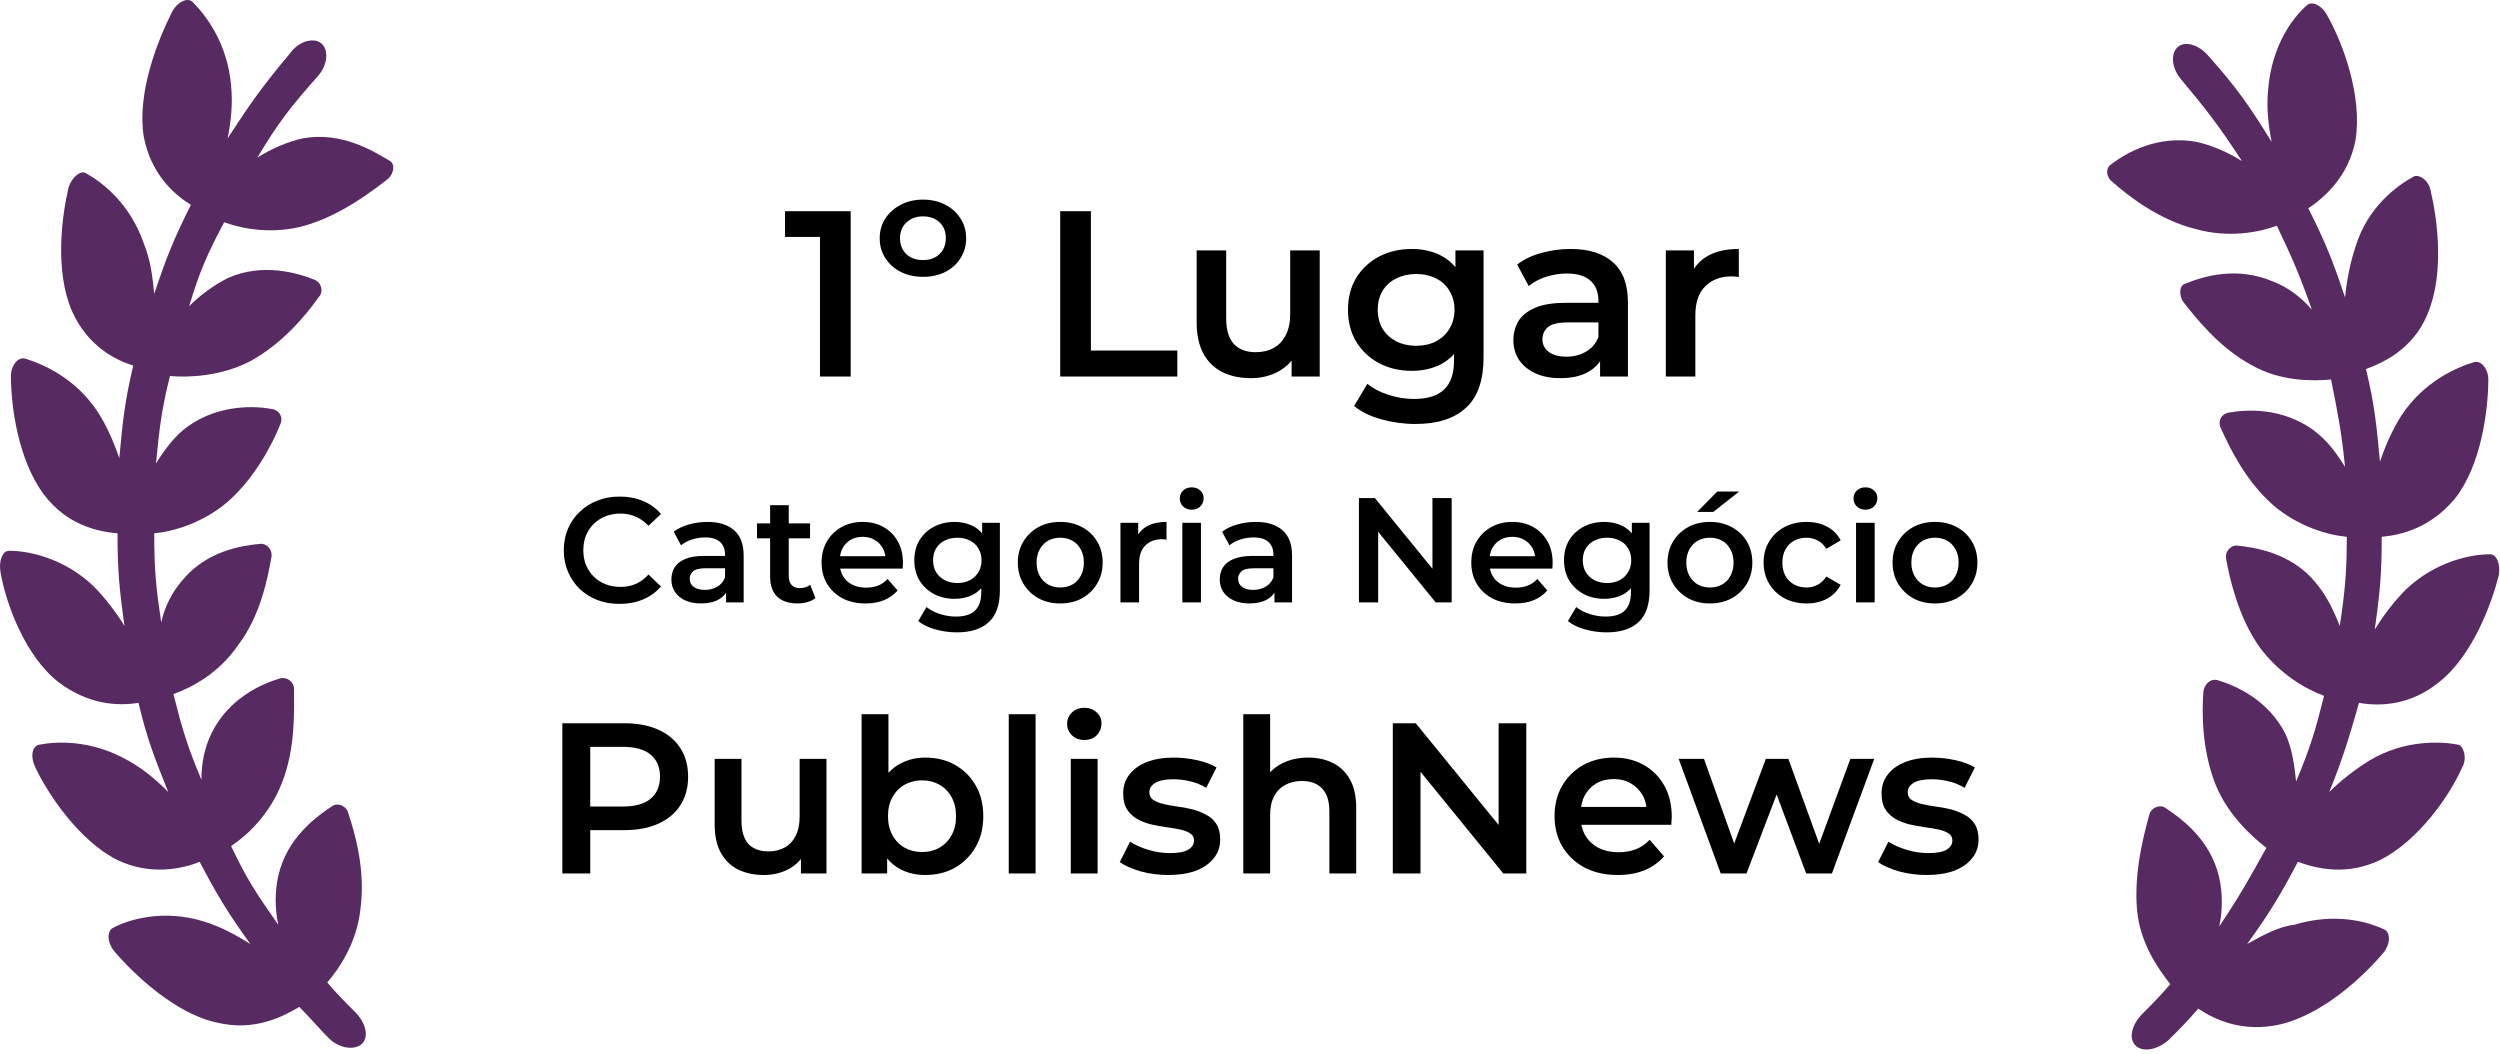 <?xml version="1.0" encoding="UTF-8"?>
<svg xmlns="http://www.w3.org/2000/svg" width="166" height="70" viewBox="0 0 166 70" fill="none">
  <path d="M54.447 25V14.806L55.34 15.731H52.126V14.022H56.485V25H54.447ZM61.298 18.382C60.733 18.382 60.236 18.272 59.808 18.052C59.379 17.833 59.039 17.53 58.788 17.143C58.538 16.756 58.412 16.317 58.412 15.825C58.412 15.324 58.538 14.885 58.788 14.508C59.039 14.121 59.379 13.818 59.808 13.599C60.247 13.369 60.738 13.254 61.282 13.254C61.847 13.254 62.343 13.369 62.772 13.599C63.201 13.818 63.535 14.121 63.776 14.508C64.026 14.885 64.152 15.324 64.152 15.825C64.152 16.317 64.026 16.756 63.776 17.143C63.535 17.53 63.201 17.833 62.772 18.052C62.343 18.272 61.852 18.382 61.298 18.382ZM61.282 17.268C61.742 17.268 62.108 17.138 62.38 16.876C62.662 16.604 62.803 16.249 62.803 15.81C62.803 15.371 62.662 15.021 62.38 14.759C62.108 14.498 61.742 14.367 61.282 14.367C60.833 14.367 60.467 14.503 60.184 14.775C59.902 15.036 59.761 15.381 59.761 15.81C59.761 16.249 59.902 16.604 60.184 16.876C60.467 17.138 60.833 17.268 61.282 17.268ZM70.398 25V14.022H72.436V23.275H78.176V25H70.398ZM83.065 25.11C82.354 25.11 81.727 24.979 81.183 24.718C80.64 24.446 80.216 24.038 79.913 23.494C79.61 22.94 79.458 22.245 79.458 21.409V16.625H81.419V21.142C81.419 21.895 81.586 22.459 81.921 22.836C82.266 23.202 82.752 23.385 83.379 23.385C83.839 23.385 84.236 23.291 84.571 23.102C84.916 22.914 85.183 22.632 85.371 22.256C85.569 21.879 85.669 21.414 85.669 20.86V16.625H87.629V25H85.763V22.742L86.092 23.432C85.81 23.975 85.397 24.394 84.853 24.686C84.31 24.969 83.714 25.11 83.065 25.11ZM93.991 28.152C93.217 28.152 92.459 28.048 91.717 27.839C90.985 27.64 90.384 27.347 89.913 26.96L90.792 25.486C91.158 25.789 91.618 26.03 92.172 26.208C92.736 26.396 93.306 26.49 93.881 26.49C94.801 26.49 95.476 26.276 95.904 25.847C96.333 25.429 96.547 24.796 96.547 23.949V22.459L96.704 20.562L96.641 18.664V16.625H98.508V23.73C98.508 25.246 98.121 26.359 97.347 27.07C96.573 27.791 95.455 28.152 93.991 28.152ZM93.74 24.624C92.945 24.624 92.224 24.456 91.576 24.122C90.938 23.777 90.431 23.301 90.055 22.695C89.689 22.088 89.506 21.377 89.506 20.562C89.506 19.757 89.689 19.051 90.055 18.445C90.431 17.838 90.938 17.368 91.576 17.033C92.224 16.698 92.945 16.531 93.74 16.531C94.451 16.531 95.089 16.672 95.653 16.955C96.218 17.237 96.668 17.676 97.002 18.272C97.347 18.868 97.52 19.631 97.52 20.562C97.52 21.492 97.347 22.261 97.002 22.867C96.668 23.463 96.218 23.907 95.653 24.2C95.089 24.483 94.451 24.624 93.74 24.624ZM94.038 22.961C94.529 22.961 94.969 22.862 95.356 22.663C95.742 22.454 96.04 22.172 96.249 21.816C96.469 21.45 96.579 21.032 96.579 20.562C96.579 20.091 96.469 19.678 96.249 19.323C96.04 18.957 95.742 18.68 95.356 18.492C94.969 18.293 94.529 18.194 94.038 18.194C93.547 18.194 93.102 18.293 92.705 18.492C92.318 18.68 92.015 18.957 91.796 19.323C91.586 19.678 91.482 20.091 91.482 20.562C91.482 21.032 91.586 21.45 91.796 21.816C92.015 22.172 92.318 22.454 92.705 22.663C93.102 22.862 93.547 22.961 94.038 22.961ZM106.245 25V23.306L106.135 22.945V19.982C106.135 19.407 105.962 18.962 105.617 18.648C105.272 18.324 104.75 18.162 104.049 18.162C103.579 18.162 103.113 18.235 102.653 18.382C102.204 18.528 101.822 18.732 101.508 18.994L100.74 17.566C101.19 17.221 101.723 16.965 102.34 16.798C102.967 16.62 103.615 16.531 104.284 16.531C105.497 16.531 106.433 16.824 107.092 17.41C107.761 17.985 108.095 18.878 108.095 20.091V25H106.245ZM103.61 25.11C102.983 25.11 102.434 25.005 101.963 24.796C101.493 24.577 101.127 24.279 100.865 23.902C100.614 23.515 100.489 23.081 100.489 22.601C100.489 22.13 100.599 21.707 100.818 21.33C101.048 20.954 101.42 20.656 101.932 20.436C102.444 20.217 103.124 20.107 103.971 20.107H106.401V21.409H104.112C103.443 21.409 102.993 21.518 102.763 21.738C102.533 21.947 102.418 22.209 102.418 22.522C102.418 22.878 102.559 23.16 102.841 23.369C103.124 23.578 103.516 23.683 104.018 23.683C104.499 23.683 104.927 23.573 105.304 23.353C105.691 23.134 105.968 22.81 106.135 22.381L106.464 23.557C106.276 24.049 105.936 24.43 105.445 24.702C104.964 24.974 104.352 25.11 103.61 25.11ZM110.611 25V16.625H112.477V18.931L112.258 18.256C112.509 17.692 112.901 17.263 113.434 16.97C113.978 16.678 114.652 16.531 115.457 16.531V18.398C115.373 18.377 115.295 18.366 115.222 18.366C115.149 18.356 115.075 18.351 115.002 18.351C114.26 18.351 113.669 18.57 113.23 19.009C112.791 19.438 112.571 20.081 112.571 20.938V25H110.611Z" fill="black"></path>
  <path d="M41.137 40.099C40.609 40.099 40.118 40.013 39.663 39.842C39.214 39.663 38.821 39.416 38.485 39.099C38.155 38.776 37.897 38.397 37.713 37.961C37.528 37.526 37.435 37.05 37.435 36.536C37.435 36.021 37.528 35.546 37.713 35.11C37.897 34.675 38.158 34.299 38.495 33.982C38.831 33.659 39.224 33.411 39.672 33.24C40.121 33.061 40.613 32.972 41.147 32.972C41.715 32.972 42.233 33.071 42.701 33.269C43.17 33.461 43.566 33.748 43.889 34.13L43.058 34.912C42.807 34.642 42.526 34.441 42.216 34.309C41.906 34.17 41.57 34.101 41.207 34.101C40.844 34.101 40.511 34.16 40.207 34.279C39.91 34.398 39.649 34.566 39.425 34.784C39.207 35.001 39.036 35.259 38.91 35.556C38.792 35.853 38.732 36.179 38.732 36.536C38.732 36.892 38.792 37.219 38.91 37.516C39.036 37.812 39.207 38.07 39.425 38.288C39.649 38.505 39.91 38.674 40.207 38.792C40.511 38.911 40.844 38.971 41.207 38.971C41.57 38.971 41.906 38.905 42.216 38.773C42.526 38.634 42.807 38.426 43.058 38.149L43.889 38.941C43.566 39.317 43.17 39.604 42.701 39.802C42.233 40 41.712 40.099 41.137 40.099ZM48.211 40V38.931L48.142 38.703V36.833C48.142 36.47 48.033 36.189 47.816 35.991C47.598 35.787 47.268 35.684 46.826 35.684C46.529 35.684 46.235 35.731 45.945 35.823C45.661 35.915 45.42 36.044 45.222 36.209L44.737 35.308C45.021 35.09 45.358 34.929 45.747 34.823C46.143 34.711 46.552 34.655 46.974 34.655C47.74 34.655 48.33 34.84 48.746 35.209C49.168 35.572 49.379 36.136 49.379 36.902V40H48.211ZM46.548 40.069C46.153 40.069 45.806 40.003 45.509 39.871C45.212 39.733 44.981 39.545 44.816 39.307C44.658 39.063 44.579 38.789 44.579 38.486C44.579 38.189 44.648 37.921 44.787 37.684C44.932 37.446 45.166 37.258 45.489 37.12C45.813 36.981 46.242 36.912 46.776 36.912H48.31V37.733H46.865C46.443 37.733 46.159 37.803 46.014 37.941C45.869 38.073 45.796 38.238 45.796 38.436C45.796 38.66 45.885 38.839 46.063 38.971C46.242 39.103 46.489 39.169 46.806 39.169C47.109 39.169 47.38 39.099 47.617 38.961C47.862 38.822 48.037 38.618 48.142 38.347L48.35 39.089C48.231 39.4 48.017 39.64 47.707 39.812C47.403 39.983 47.017 40.069 46.548 40.069ZM52.957 40.069C52.376 40.069 51.927 39.921 51.611 39.624C51.294 39.32 51.136 38.875 51.136 38.288V33.546H52.373V38.258C52.373 38.509 52.435 38.703 52.561 38.842C52.693 38.98 52.874 39.05 53.105 39.05C53.382 39.05 53.613 38.977 53.798 38.832L54.145 39.713C53.999 39.832 53.821 39.921 53.61 39.98C53.399 40.04 53.181 40.069 52.957 40.069ZM50.264 35.744V34.754H53.788V35.744H50.264ZM57.473 40.069C56.886 40.069 56.371 39.954 55.929 39.723C55.493 39.485 55.153 39.162 54.909 38.753C54.672 38.344 54.553 37.879 54.553 37.357C54.553 36.829 54.668 36.364 54.899 35.962C55.137 35.552 55.46 35.232 55.869 35.001C56.285 34.77 56.757 34.655 57.285 34.655C57.8 34.655 58.258 34.767 58.661 34.992C59.063 35.216 59.38 35.533 59.611 35.942C59.842 36.351 59.957 36.833 59.957 37.387C59.957 37.44 59.954 37.499 59.947 37.565C59.947 37.631 59.944 37.694 59.938 37.753H55.533V36.932H59.284L58.799 37.189C58.806 36.885 58.743 36.618 58.611 36.387C58.479 36.156 58.298 35.975 58.067 35.843C57.842 35.711 57.582 35.645 57.285 35.645C56.981 35.645 56.714 35.711 56.483 35.843C56.259 35.975 56.081 36.16 55.949 36.397C55.823 36.628 55.761 36.902 55.761 37.219V37.417C55.761 37.733 55.833 38.014 55.978 38.258C56.123 38.502 56.328 38.69 56.592 38.822C56.856 38.954 57.159 39.02 57.502 39.02C57.8 39.02 58.067 38.974 58.304 38.882C58.542 38.789 58.753 38.644 58.938 38.446L59.601 39.208C59.363 39.485 59.063 39.7 58.7 39.852C58.344 39.997 57.935 40.069 57.473 40.069ZM63.541 41.989C63.053 41.989 62.574 41.923 62.106 41.792C61.644 41.666 61.264 41.481 60.968 41.237L61.522 40.307C61.753 40.498 62.043 40.65 62.393 40.762C62.749 40.881 63.109 40.94 63.472 40.94C64.052 40.94 64.478 40.805 64.749 40.535C65.019 40.27 65.154 39.871 65.154 39.337V38.397L65.254 37.199L65.214 36.001V34.714H66.392V39.198C66.392 40.155 66.148 40.858 65.659 41.307C65.171 41.762 64.465 41.989 63.541 41.989ZM63.383 39.762C62.881 39.762 62.426 39.657 62.017 39.446C61.614 39.228 61.294 38.928 61.057 38.545C60.826 38.162 60.71 37.714 60.71 37.199C60.71 36.691 60.826 36.245 61.057 35.863C61.294 35.48 61.614 35.183 62.017 34.972C62.426 34.761 62.881 34.655 63.383 34.655C63.831 34.655 64.234 34.744 64.59 34.922C64.947 35.1 65.23 35.378 65.442 35.754C65.659 36.13 65.768 36.611 65.768 37.199C65.768 37.786 65.659 38.271 65.442 38.654C65.23 39.03 64.947 39.31 64.59 39.495C64.234 39.673 63.831 39.762 63.383 39.762ZM63.571 38.713C63.881 38.713 64.158 38.651 64.402 38.525C64.646 38.393 64.835 38.215 64.966 37.991C65.105 37.76 65.174 37.496 65.174 37.199C65.174 36.902 65.105 36.641 64.966 36.417C64.835 36.186 64.646 36.011 64.402 35.892C64.158 35.767 63.881 35.704 63.571 35.704C63.261 35.704 62.98 35.767 62.73 35.892C62.485 36.011 62.294 36.186 62.155 36.417C62.023 36.641 61.957 36.902 61.957 37.199C61.957 37.496 62.023 37.76 62.155 37.991C62.294 38.215 62.485 38.393 62.73 38.525C62.98 38.651 63.261 38.713 63.571 38.713ZM70.394 40.069C69.853 40.069 69.371 39.954 68.949 39.723C68.526 39.485 68.193 39.162 67.949 38.753C67.705 38.344 67.583 37.879 67.583 37.357C67.583 36.829 67.705 36.364 67.949 35.962C68.193 35.552 68.526 35.232 68.949 35.001C69.371 34.77 69.853 34.655 70.394 34.655C70.942 34.655 71.427 34.77 71.849 35.001C72.278 35.232 72.611 35.549 72.849 35.952C73.093 36.354 73.215 36.823 73.215 37.357C73.215 37.879 73.093 38.344 72.849 38.753C72.611 39.162 72.278 39.485 71.849 39.723C71.427 39.954 70.942 40.069 70.394 40.069ZM70.394 39.01C70.698 39.01 70.968 38.944 71.206 38.812C71.443 38.68 71.628 38.489 71.76 38.238C71.898 37.987 71.968 37.694 71.968 37.357C71.968 37.014 71.898 36.72 71.76 36.476C71.628 36.225 71.443 36.034 71.206 35.902C70.968 35.77 70.701 35.704 70.404 35.704C70.1 35.704 69.83 35.77 69.592 35.902C69.361 36.034 69.177 36.225 69.038 36.476C68.899 36.72 68.83 37.014 68.83 37.357C68.83 37.694 68.899 37.987 69.038 38.238C69.177 38.489 69.361 38.68 69.592 38.812C69.83 38.944 70.097 39.01 70.394 39.01ZM74.398 40V34.714H75.576V36.169L75.437 35.744C75.596 35.388 75.843 35.117 76.18 34.932C76.523 34.747 76.948 34.655 77.457 34.655V35.833C77.404 35.82 77.354 35.813 77.308 35.813C77.262 35.806 77.216 35.803 77.169 35.803C76.701 35.803 76.328 35.942 76.051 36.219C75.774 36.489 75.635 36.895 75.635 37.436V40H74.398ZM78.506 40V34.714H79.743V40H78.506ZM79.13 33.843C78.899 33.843 78.707 33.771 78.556 33.626C78.41 33.48 78.338 33.306 78.338 33.101C78.338 32.89 78.41 32.715 78.556 32.576C78.707 32.431 78.899 32.359 79.13 32.359C79.361 32.359 79.549 32.428 79.694 32.566C79.846 32.699 79.922 32.867 79.922 33.071C79.922 33.289 79.849 33.474 79.704 33.626C79.559 33.771 79.367 33.843 79.13 33.843ZM84.624 40V38.931L84.555 38.703V36.833C84.555 36.47 84.446 36.189 84.228 35.991C84.01 35.787 83.68 35.684 83.238 35.684C82.941 35.684 82.647 35.731 82.357 35.823C82.073 35.915 81.833 36.044 81.635 36.209L81.15 35.308C81.433 35.09 81.77 34.929 82.159 34.823C82.555 34.711 82.964 34.655 83.387 34.655C84.152 34.655 84.743 34.84 85.158 35.209C85.581 35.572 85.792 36.136 85.792 36.902V40H84.624ZM82.961 40.069C82.565 40.069 82.219 40.003 81.922 39.871C81.625 39.733 81.394 39.545 81.229 39.307C81.07 39.063 80.991 38.789 80.991 38.486C80.991 38.189 81.061 37.921 81.199 37.684C81.344 37.446 81.579 37.258 81.902 37.12C82.225 36.981 82.654 36.912 83.189 36.912H84.723V37.733H83.278C82.855 37.733 82.572 37.803 82.427 37.941C82.281 38.073 82.209 38.238 82.209 38.436C82.209 38.66 82.298 38.839 82.476 38.971C82.654 39.103 82.902 39.169 83.218 39.169C83.522 39.169 83.792 39.099 84.03 38.961C84.274 38.822 84.449 38.618 84.555 38.347L84.762 39.089C84.644 39.4 84.429 39.64 84.119 39.812C83.816 39.983 83.43 40.069 82.961 40.069ZM90.234 40V33.071H91.293L95.638 38.406H95.114V33.071H96.391V40H95.332L90.986 34.665H91.511V40H90.234ZM100.613 40.069C100.026 40.069 99.511 39.954 99.069 39.723C98.633 39.485 98.293 39.162 98.049 38.753C97.812 38.344 97.693 37.879 97.693 37.357C97.693 36.829 97.808 36.364 98.039 35.962C98.277 35.552 98.6 35.232 99.009 35.001C99.425 34.77 99.897 34.655 100.425 34.655C100.94 34.655 101.398 34.767 101.801 34.992C102.203 35.216 102.52 35.533 102.751 35.942C102.982 36.351 103.097 36.833 103.097 37.387C103.097 37.44 103.094 37.499 103.087 37.565C103.087 37.631 103.084 37.694 103.078 37.753H98.673V36.932H102.424L101.939 37.189C101.946 36.885 101.883 36.618 101.751 36.387C101.619 36.156 101.438 35.975 101.207 35.843C100.982 35.711 100.722 35.645 100.425 35.645C100.121 35.645 99.854 35.711 99.623 35.843C99.399 35.975 99.221 36.16 99.089 36.397C98.963 36.628 98.9 36.902 98.9 37.219V37.417C98.9 37.733 98.973 38.014 99.118 38.258C99.263 38.502 99.468 38.69 99.732 38.822C99.996 38.954 100.299 39.02 100.643 39.02C100.94 39.02 101.207 38.974 101.444 38.882C101.682 38.789 101.893 38.644 102.078 38.446L102.741 39.208C102.503 39.485 102.203 39.7 101.84 39.852C101.484 39.997 101.075 40.069 100.613 40.069ZM106.681 41.989C106.193 41.989 105.714 41.923 105.246 41.792C104.784 41.666 104.405 41.481 104.108 41.237L104.662 40.307C104.893 40.498 105.183 40.65 105.533 40.762C105.889 40.881 106.249 40.94 106.612 40.94C107.193 40.94 107.618 40.805 107.889 40.535C108.159 40.27 108.295 39.871 108.295 39.337V38.397L108.394 37.199L108.354 36.001V34.714H109.532V39.198C109.532 40.155 109.288 40.858 108.799 41.307C108.311 41.762 107.605 41.989 106.681 41.989ZM106.523 39.762C106.021 39.762 105.566 39.657 105.157 39.446C104.754 39.228 104.434 38.928 104.197 38.545C103.966 38.162 103.85 37.714 103.85 37.199C103.85 36.691 103.966 36.245 104.197 35.863C104.434 35.48 104.754 35.183 105.157 34.972C105.566 34.761 106.021 34.655 106.523 34.655C106.972 34.655 107.374 34.744 107.73 34.922C108.087 35.1 108.37 35.378 108.582 35.754C108.799 36.13 108.908 36.611 108.908 37.199C108.908 37.786 108.799 38.271 108.582 38.654C108.37 39.03 108.087 39.31 107.73 39.495C107.374 39.673 106.972 39.762 106.523 39.762ZM106.711 38.713C107.021 38.713 107.298 38.651 107.542 38.525C107.786 38.393 107.975 38.215 108.106 37.991C108.245 37.76 108.314 37.496 108.314 37.199C108.314 36.902 108.245 36.641 108.106 36.417C107.975 36.186 107.786 36.011 107.542 35.892C107.298 35.767 107.021 35.704 106.711 35.704C106.401 35.704 106.12 35.767 105.87 35.892C105.625 36.011 105.434 36.186 105.295 36.417C105.163 36.641 105.097 36.902 105.097 37.199C105.097 37.496 105.163 37.76 105.295 37.991C105.434 38.215 105.625 38.393 105.87 38.525C106.12 38.651 106.401 38.713 106.711 38.713ZM113.534 40.069C112.993 40.069 112.511 39.954 112.089 39.723C111.667 39.485 111.333 39.162 111.089 38.753C110.845 38.344 110.723 37.879 110.723 37.357C110.723 36.829 110.845 36.364 111.089 35.962C111.333 35.552 111.667 35.232 112.089 35.001C112.511 34.77 112.993 34.655 113.534 34.655C114.082 34.655 114.567 34.77 114.989 35.001C115.418 35.232 115.751 35.549 115.989 35.952C116.233 36.354 116.355 36.823 116.355 37.357C116.355 37.879 116.233 38.344 115.989 38.753C115.751 39.162 115.418 39.485 114.989 39.723C114.567 39.954 114.082 40.069 113.534 40.069ZM113.534 39.01C113.838 39.01 114.108 38.944 114.346 38.812C114.583 38.68 114.768 38.489 114.9 38.238C115.039 37.987 115.108 37.694 115.108 37.357C115.108 37.014 115.039 36.72 114.9 36.476C114.768 36.225 114.583 36.034 114.346 35.902C114.108 35.77 113.841 35.704 113.544 35.704C113.24 35.704 112.97 35.77 112.732 35.902C112.501 36.034 112.317 36.225 112.178 36.476C112.039 36.72 111.97 37.014 111.97 37.357C111.97 37.694 112.039 37.987 112.178 38.238C112.317 38.489 112.501 38.68 112.732 38.812C112.97 38.944 113.237 39.01 113.534 39.01ZM112.693 33.992L114.029 32.636H115.484L113.762 33.992H112.693ZM119.963 40.069C119.409 40.069 118.914 39.954 118.478 39.723C118.05 39.485 117.713 39.162 117.469 38.753C117.225 38.344 117.103 37.879 117.103 37.357C117.103 36.829 117.225 36.364 117.469 35.962C117.713 35.552 118.05 35.232 118.478 35.001C118.914 34.77 119.409 34.655 119.963 34.655C120.478 34.655 120.93 34.761 121.319 34.972C121.715 35.176 122.015 35.48 122.22 35.882L121.27 36.437C121.111 36.186 120.917 36.001 120.686 35.882C120.461 35.764 120.217 35.704 119.953 35.704C119.65 35.704 119.376 35.77 119.132 35.902C118.888 36.034 118.696 36.225 118.558 36.476C118.419 36.72 118.35 37.014 118.35 37.357C118.35 37.7 118.419 37.997 118.558 38.248C118.696 38.492 118.888 38.68 119.132 38.812C119.376 38.944 119.65 39.01 119.953 39.01C120.217 39.01 120.461 38.951 120.686 38.832C120.917 38.713 121.111 38.529 121.27 38.278L122.22 38.832C122.015 39.228 121.715 39.535 121.319 39.752C120.93 39.964 120.478 40.069 119.963 40.069ZM123.241 40V34.714H124.478V40H123.241ZM123.865 33.843C123.634 33.843 123.442 33.771 123.291 33.626C123.145 33.48 123.073 33.306 123.073 33.101C123.073 32.89 123.145 32.715 123.291 32.576C123.442 32.431 123.634 32.359 123.865 32.359C124.096 32.359 124.284 32.428 124.429 32.566C124.581 32.699 124.657 32.867 124.657 33.071C124.657 33.289 124.584 33.474 124.439 33.626C124.294 33.771 124.102 33.843 123.865 33.843ZM128.478 40.069C127.937 40.069 127.455 39.954 127.033 39.723C126.61 39.485 126.277 39.162 126.033 38.753C125.789 38.344 125.667 37.879 125.667 37.357C125.667 36.829 125.789 36.364 126.033 35.962C126.277 35.552 126.61 35.232 127.033 35.001C127.455 34.77 127.937 34.655 128.478 34.655C129.026 34.655 129.511 34.77 129.933 35.001C130.362 35.232 130.695 35.549 130.933 35.952C131.177 36.354 131.299 36.823 131.299 37.357C131.299 37.879 131.177 38.344 130.933 38.753C130.695 39.162 130.362 39.485 129.933 39.723C129.511 39.954 129.026 40.069 128.478 40.069ZM128.478 39.01C128.781 39.01 129.052 38.944 129.29 38.812C129.527 38.68 129.712 38.489 129.844 38.238C129.982 37.987 130.052 37.694 130.052 37.357C130.052 37.014 129.982 36.72 129.844 36.476C129.712 36.225 129.527 36.034 129.29 35.902C129.052 35.77 128.785 35.704 128.488 35.704C128.184 35.704 127.914 35.77 127.676 35.902C127.445 36.034 127.26 36.225 127.122 36.476C126.983 36.72 126.914 37.014 126.914 37.357C126.914 37.694 126.983 37.987 127.122 38.238C127.26 38.489 127.445 38.68 127.676 38.812C127.914 38.944 128.181 39.01 128.478 39.01Z" fill="black"></path>
  <path d="M37.34 58V48.024H41.444C42.328 48.024 43.083 48.166 43.71 48.451C44.347 48.736 44.836 49.145 45.178 49.677C45.52 50.209 45.691 50.841 45.691 51.572C45.691 52.304 45.52 52.936 45.178 53.468C44.836 54 44.347 54.408 43.71 54.694C43.083 54.979 42.328 55.121 41.444 55.121H38.366L39.192 54.252V58H37.34ZM39.192 54.451L38.366 53.553H41.359C42.176 53.553 42.789 53.382 43.197 53.04C43.615 52.689 43.824 52.2 43.824 51.572C43.824 50.936 43.615 50.447 43.197 50.104C42.789 49.762 42.176 49.591 41.359 49.591H38.366L39.192 48.679V54.451ZM50.731 58.1C50.084 58.1 49.514 57.981 49.02 57.743C48.526 57.496 48.142 57.126 47.866 56.632C47.59 56.128 47.453 55.496 47.453 54.736V50.389H49.234V54.494C49.234 55.178 49.386 55.691 49.69 56.033C50.004 56.366 50.446 56.532 51.016 56.532C51.434 56.532 51.795 56.447 52.099 56.276C52.412 56.105 52.655 55.848 52.826 55.506C53.006 55.164 53.096 54.741 53.096 54.237V50.389H54.878V58H53.182V55.948L53.481 56.575C53.225 57.069 52.849 57.449 52.355 57.715C51.861 57.971 51.32 58.1 50.731 58.1ZM61.429 58.1C60.783 58.1 60.208 57.957 59.705 57.672C59.201 57.387 58.802 56.96 58.507 56.389C58.222 55.81 58.08 55.078 58.08 54.195C58.08 53.302 58.227 52.57 58.522 52C58.826 51.43 59.23 51.007 59.733 50.731C60.246 50.447 60.811 50.304 61.429 50.304C62.18 50.304 62.84 50.465 63.41 50.788C63.99 51.112 64.446 51.563 64.778 52.142C65.12 52.722 65.291 53.406 65.291 54.195C65.291 54.983 65.12 55.667 64.778 56.247C64.446 56.827 63.99 57.283 63.41 57.615C62.84 57.938 62.18 58.1 61.429 58.1ZM57.21 58V47.425H58.992V52.157L58.849 54.181L58.906 56.204V58H57.21ZM61.23 56.575C61.657 56.575 62.037 56.48 62.37 56.29C62.712 56.1 62.983 55.824 63.182 55.463C63.382 55.102 63.481 54.679 63.481 54.195C63.481 53.701 63.382 53.278 63.182 52.926C62.983 52.565 62.712 52.29 62.37 52.1C62.037 51.91 61.657 51.815 61.23 51.815C60.802 51.815 60.417 51.91 60.075 52.1C59.733 52.29 59.462 52.565 59.263 52.926C59.063 53.278 58.963 53.701 58.963 54.195C58.963 54.679 59.063 55.102 59.263 55.463C59.462 55.824 59.733 56.1 60.075 56.29C60.417 56.48 60.802 56.575 61.23 56.575ZM66.981 58V47.425H68.762V58H66.981ZM71.1 58V50.389H72.882V58H71.1ZM71.998 49.135C71.666 49.135 71.39 49.031 71.172 48.822C70.963 48.613 70.858 48.361 70.858 48.066C70.858 47.762 70.963 47.511 71.172 47.311C71.39 47.102 71.666 46.998 71.998 46.998C72.331 46.998 72.602 47.097 72.811 47.297C73.029 47.487 73.138 47.729 73.138 48.024C73.138 48.337 73.034 48.603 72.825 48.822C72.616 49.031 72.34 49.135 71.998 49.135ZM77.572 58.1C76.935 58.1 76.322 58.019 75.733 57.858C75.154 57.687 74.693 57.482 74.351 57.245L75.035 55.891C75.377 56.109 75.785 56.29 76.261 56.432C76.736 56.575 77.211 56.646 77.686 56.646C78.246 56.646 78.65 56.57 78.897 56.418C79.154 56.266 79.282 56.062 79.282 55.805C79.282 55.596 79.197 55.439 79.025 55.335C78.855 55.221 78.631 55.135 78.356 55.078C78.08 55.021 77.771 54.969 77.429 54.922C77.097 54.874 76.759 54.812 76.417 54.736C76.085 54.651 75.781 54.532 75.505 54.38C75.23 54.218 75.006 54.005 74.835 53.739C74.664 53.473 74.579 53.121 74.579 52.684C74.579 52.2 74.717 51.781 74.992 51.43C75.268 51.069 75.653 50.793 76.147 50.603C76.65 50.404 77.244 50.304 77.928 50.304C78.441 50.304 78.959 50.361 79.481 50.475C80.004 50.589 80.436 50.751 80.778 50.959L80.094 52.313C79.733 52.095 79.368 51.948 78.997 51.872C78.636 51.786 78.275 51.743 77.914 51.743C77.372 51.743 76.969 51.824 76.702 51.986C76.446 52.147 76.318 52.352 76.318 52.599C76.318 52.827 76.403 52.998 76.574 53.112C76.745 53.226 76.969 53.316 77.244 53.382C77.519 53.449 77.824 53.506 78.156 53.553C78.498 53.591 78.835 53.653 79.168 53.739C79.501 53.824 79.805 53.943 80.08 54.095C80.365 54.237 80.593 54.442 80.764 54.708C80.935 54.974 81.021 55.321 81.021 55.748C81.021 56.223 80.878 56.637 80.593 56.988C80.318 57.34 79.923 57.615 79.41 57.815C78.897 58.005 78.284 58.1 77.572 58.1ZM86.873 50.304C87.481 50.304 88.023 50.423 88.498 50.66C88.983 50.898 89.363 51.264 89.638 51.758C89.914 52.242 90.052 52.869 90.052 53.639V58H88.27V53.867C88.27 53.192 88.109 52.689 87.785 52.356C87.472 52.024 87.03 51.857 86.46 51.857C86.042 51.857 85.671 51.943 85.348 52.114C85.025 52.285 84.773 52.541 84.593 52.884C84.422 53.216 84.336 53.639 84.336 54.152V58H82.555V47.425H84.336V52.442L83.952 51.815C84.218 51.33 84.603 50.959 85.106 50.703C85.619 50.437 86.208 50.304 86.873 50.304ZM92.482 58V48.024H94.007L100.264 55.705H99.509V48.024H101.347V58H99.822L93.566 50.318H94.321V58H92.482ZM107.427 58.1C106.581 58.1 105.84 57.934 105.203 57.601C104.576 57.259 104.087 56.793 103.735 56.204C103.393 55.615 103.222 54.945 103.222 54.195C103.222 53.435 103.389 52.765 103.721 52.185C104.063 51.596 104.529 51.135 105.118 50.803C105.716 50.47 106.396 50.304 107.156 50.304C107.897 50.304 108.557 50.465 109.137 50.788C109.716 51.112 110.172 51.568 110.505 52.157C110.838 52.746 111.004 53.439 111.004 54.237C111.004 54.313 110.999 54.399 110.99 54.494C110.99 54.589 110.985 54.679 110.975 54.765H104.633V53.582H110.035L109.336 53.952C109.346 53.515 109.256 53.131 109.066 52.798C108.876 52.465 108.614 52.204 108.282 52.014C107.959 51.824 107.583 51.729 107.156 51.729C106.719 51.729 106.334 51.824 106.001 52.014C105.678 52.204 105.422 52.47 105.232 52.812C105.051 53.145 104.961 53.539 104.961 53.995V54.28C104.961 54.736 105.066 55.14 105.275 55.492C105.484 55.843 105.778 56.114 106.158 56.304C106.538 56.494 106.975 56.589 107.469 56.589C107.897 56.589 108.282 56.523 108.624 56.389C108.966 56.257 109.27 56.047 109.536 55.762L110.491 56.86C110.149 57.259 109.716 57.568 109.194 57.786C108.681 57.995 108.092 58.1 107.427 58.1ZM114.258 58L111.464 50.389H113.146L115.54 57.102H114.742L117.251 50.389H118.747L121.184 57.102H120.4L122.866 50.389H124.448L121.64 58H119.93L117.707 52.057H118.234L115.968 58H114.258ZM127.927 58.1C127.29 58.1 126.677 58.019 126.088 57.858C125.509 57.687 125.048 57.482 124.706 57.245L125.39 55.891C125.732 56.109 126.141 56.29 126.616 56.432C127.091 56.575 127.566 56.646 128.041 56.646C128.601 56.646 129.005 56.57 129.252 56.418C129.509 56.266 129.637 56.062 129.637 55.805C129.637 55.596 129.551 55.439 129.38 55.335C129.209 55.221 128.986 55.135 128.711 55.078C128.435 55.021 128.126 54.969 127.784 54.922C127.452 54.874 127.114 54.812 126.772 54.736C126.44 54.651 126.136 54.532 125.86 54.38C125.585 54.218 125.361 54.005 125.19 53.739C125.019 53.473 124.934 53.121 124.934 52.684C124.934 52.2 125.072 51.781 125.347 51.43C125.623 51.069 126.008 50.793 126.502 50.603C127.005 50.404 127.599 50.304 128.283 50.304C128.796 50.304 129.314 50.361 129.837 50.475C130.359 50.589 130.791 50.751 131.133 50.959L130.449 52.313C130.088 52.095 129.723 51.948 129.352 51.872C128.991 51.786 128.63 51.743 128.269 51.743C127.727 51.743 127.323 51.824 127.057 51.986C126.801 52.147 126.673 52.352 126.673 52.599C126.673 52.827 126.758 52.998 126.929 53.112C127.1 53.226 127.323 53.316 127.599 53.382C127.875 53.449 128.179 53.506 128.511 53.553C128.853 53.591 129.19 53.653 129.523 53.739C129.856 53.824 130.16 53.943 130.435 54.095C130.72 54.237 130.948 54.442 131.119 54.708C131.29 54.974 131.376 55.321 131.376 55.748C131.376 56.223 131.233 56.637 130.948 56.988C130.673 57.34 130.278 57.615 129.765 57.815C129.252 58.005 128.639 58.1 127.927 58.1Z" fill="black"></path>
  <path d="M161.976 45.275C164.181 43.534 165.457 40.053 165.921 38.196C166.037 37.5 165.805 36.804 165.341 36.804C164.065 36.804 161.744 37.268 159.771 39.125C158.959 39.937 158.263 40.865 157.683 41.794C158.031 39.357 158.147 38.08 158.147 35.644C159.423 35.528 161.396 35.063 163.02 33.091C164.761 30.886 165.225 27.173 165.225 25.2C165.225 24.504 164.761 23.924 164.297 24.04C163.136 24.388 160.932 25.316 159.423 27.637C158.843 28.565 158.379 29.61 158.031 30.654C157.799 28.217 157.683 26.941 157.103 24.504C158.379 24.04 160.236 23.112 161.164 20.907C162.324 18.238 161.86 14.641 161.396 12.668C161.28 11.972 160.584 11.508 160.236 11.74C159.191 12.32 157.219 13.713 156.406 16.381C156.058 17.426 155.826 18.586 155.71 19.747C154.898 17.31 154.434 16.149 153.273 13.829C154.318 13.133 155.942 11.74 156.406 9.303C156.87 6.402 155.594 2.921 154.55 1.065C154.202 0.368 153.505 0.02 153.157 0.368C152.229 1.181 150.837 3.037 150.605 5.938C150.488 7.099 150.605 8.259 150.837 9.419C149.328 6.983 148.516 5.822 146.659 3.734C145.963 2.921 145.035 2.689 144.571 3.153C144.106 3.618 144.223 4.546 144.803 5.242C146.543 7.331 147.355 8.375 148.864 10.696C147.936 10.116 146.891 9.651 145.847 9.419C143.294 8.955 141.206 10.116 140.161 10.928C139.813 11.16 139.813 11.74 140.277 12.088C141.322 13.017 143.41 14.641 145.847 15.221C147.936 15.801 149.908 15.453 151.185 14.989C152.229 17.194 152.693 18.238 153.505 20.559C152.809 19.747 151.881 19.05 150.953 18.702C148.516 17.658 146.311 18.354 145.151 18.818C144.687 18.934 144.687 19.515 144.919 19.979C145.731 21.023 147.355 23.112 149.56 24.272C151.417 25.316 153.505 25.316 154.782 25.2C155.246 27.521 155.478 28.681 155.71 31.002C155.13 30.074 154.55 29.262 153.621 28.565C151.533 27.057 149.212 27.173 147.936 27.405C147.472 27.521 147.239 27.985 147.472 28.449C148.052 29.726 149.096 31.93 150.953 33.555C152.577 34.947 154.55 35.528 155.826 35.644C155.826 37.964 155.71 39.241 155.362 41.562C154.898 40.401 154.434 39.473 153.737 38.661C152.113 36.688 149.676 36.34 148.516 36.224C148.052 36.224 147.704 36.688 147.82 37.152C148.052 38.428 148.632 40.981 150.024 42.954C151.301 44.694 153.041 45.739 154.318 46.203C153.737 48.524 153.389 49.684 152.461 51.889C152.345 50.844 152.229 49.8 151.765 48.756C150.605 46.435 148.4 45.507 147.239 45.159C146.775 45.043 146.427 45.391 146.311 45.855C146.195 47.247 146.195 49.8 147.123 52.121C147.936 54.093 149.444 55.486 150.488 56.298C149.328 58.387 148.748 59.431 147.355 61.52C147.588 60.475 147.588 59.315 147.355 58.271C146.775 55.718 144.803 54.325 143.758 53.629C143.41 53.397 142.83 53.629 142.714 54.093C142.366 55.37 141.67 57.923 141.902 60.475C142.134 62.68 143.294 64.305 144.106 65.349C143.41 66.161 142.946 66.625 142.25 67.322C141.554 68.018 141.322 68.946 141.786 69.41C142.25 69.874 143.178 69.758 143.99 69.062C144.803 68.25 145.267 67.786 145.963 66.974C147.007 67.67 148.864 68.598 151.417 68.018C154.318 67.322 156.987 64.769 158.263 63.26C158.727 62.68 158.727 61.984 158.379 61.752C157.219 61.172 155.014 60.592 152.345 61.404C151.301 61.52 150.256 62.1 149.212 62.68C150.721 60.592 151.417 59.431 152.577 57.226C153.854 57.691 155.826 58.155 158.031 57.11C160.584 55.834 162.672 52.817 163.485 50.96C163.833 50.38 163.601 49.568 163.252 49.452C162.092 49.22 159.655 49.104 157.335 50.496C156.406 51.077 155.478 51.773 154.666 52.585C155.594 50.264 155.942 49.104 156.638 46.667C157.915 46.899 160.003 46.899 161.976 45.275Z" fill="#582A62"></path>
  <path d="M20.104 9.187C19.06 9.419 18.015 9.884 17.087 10.464C18.479 8.143 19.292 7.099 21.148 5.01C21.728 4.314 21.844 3.386 21.38 2.921C20.916 2.457 19.872 2.689 19.292 3.502C17.435 5.706 16.623 6.867 15.114 9.187C15.346 8.027 15.462 6.867 15.346 5.706C15.114 2.921 13.722 1.065 12.794 0.137C12.445 -0.212 11.749 0.137 11.401 0.833C10.473 2.689 9.08 6.17 9.545 9.071C10.009 11.508 11.517 12.901 12.678 13.597C11.517 15.918 11.053 17.078 10.241 19.515C10.125 18.354 10.009 17.31 9.545 16.15C8.616 13.481 6.76 12.088 5.715 11.508C5.367 11.276 4.787 11.74 4.555 12.436C4.091 14.409 3.627 18.006 4.787 20.675C5.831 22.996 7.688 23.924 8.848 24.272C8.268 26.709 8.152 27.985 7.92 30.422C7.572 29.378 7.108 28.333 6.528 27.405C5.019 25.084 2.814 24.156 1.654 23.808C1.19 23.692 0.726 24.272 0.726 24.968C0.726 26.941 1.19 30.538 2.93 32.859C4.439 34.831 6.412 35.296 7.804 35.412C7.804 37.848 7.92 39.125 8.268 41.562C7.688 40.633 6.992 39.705 6.18 38.893C4.207 37.036 1.886 36.572 0.61 36.572C0.146 36.572 -0.086 37.268 0.03 37.965C0.378 40.053 1.654 43.534 3.859 45.275C5.831 46.783 7.804 46.899 9.196 46.667C9.777 49.104 10.241 50.264 11.169 52.585C10.357 51.773 9.545 51.077 8.5 50.496C6.063 49.104 3.743 49.22 2.582 49.452C2.118 49.568 2.002 50.264 2.35 50.961C3.163 52.701 5.251 55.834 7.804 57.111C10.009 58.155 12.097 57.691 13.258 57.227C14.418 59.431 15.114 60.592 16.623 62.68C15.694 62.1 14.65 61.52 13.49 61.172C10.821 60.359 8.5 61.056 7.456 61.636C7.108 61.868 7.108 62.564 7.572 63.144C8.848 64.653 11.633 67.322 14.418 67.902C16.855 68.482 18.712 67.554 19.872 66.858C20.684 67.67 21.032 68.134 21.844 68.946C22.541 69.642 23.585 69.758 24.049 69.294C24.513 68.83 24.281 67.902 23.585 67.206C22.773 66.393 22.425 66.045 21.728 65.233C22.541 64.305 23.701 62.564 23.933 60.359C24.281 57.807 23.585 55.37 23.121 53.977C23.005 53.513 22.425 53.281 22.076 53.513C21.032 54.21 19.06 55.602 18.479 58.155C18.247 59.199 18.247 60.359 18.479 61.404C17.087 59.431 16.391 58.387 15.346 56.182C16.391 55.486 17.899 54.094 18.712 52.005C19.64 49.684 19.524 47.131 19.524 45.739C19.524 45.275 19.06 44.927 18.595 45.043C17.435 45.391 15.23 46.319 14.07 48.64C13.606 49.568 13.374 50.612 13.374 51.773C12.445 49.568 12.097 48.408 11.517 46.087C12.794 45.623 14.534 44.695 15.81 42.838C17.319 40.865 17.783 38.313 18.015 37.036C18.131 36.572 17.783 36.108 17.319 36.108C16.043 36.224 13.722 36.572 12.097 38.545C11.401 39.357 10.937 40.285 10.705 41.33C10.357 39.009 10.241 37.848 10.241 35.412C11.517 35.296 13.49 34.715 15.114 33.323C16.971 31.698 18.131 29.378 18.595 28.217C18.828 27.753 18.595 27.289 18.131 27.173C16.971 26.941 14.534 26.825 12.445 28.333C11.633 28.914 10.937 29.842 10.357 30.77C10.589 28.45 10.705 27.289 11.285 24.968C12.562 25.084 14.65 24.968 16.507 24.04C18.712 22.88 20.336 20.907 21.148 19.747C21.496 19.399 21.38 18.818 20.916 18.586C19.756 18.122 17.435 17.426 15.114 18.47C14.186 18.934 13.258 19.631 12.562 20.327C13.258 18.006 13.722 16.962 14.882 14.757C16.159 15.221 18.131 15.569 20.22 14.989C22.657 14.293 24.745 12.668 25.79 11.856C26.138 11.508 26.254 10.928 25.906 10.696C24.745 10 22.657 8.723 20.104 9.187Z" fill="#582A62"></path>
</svg>

